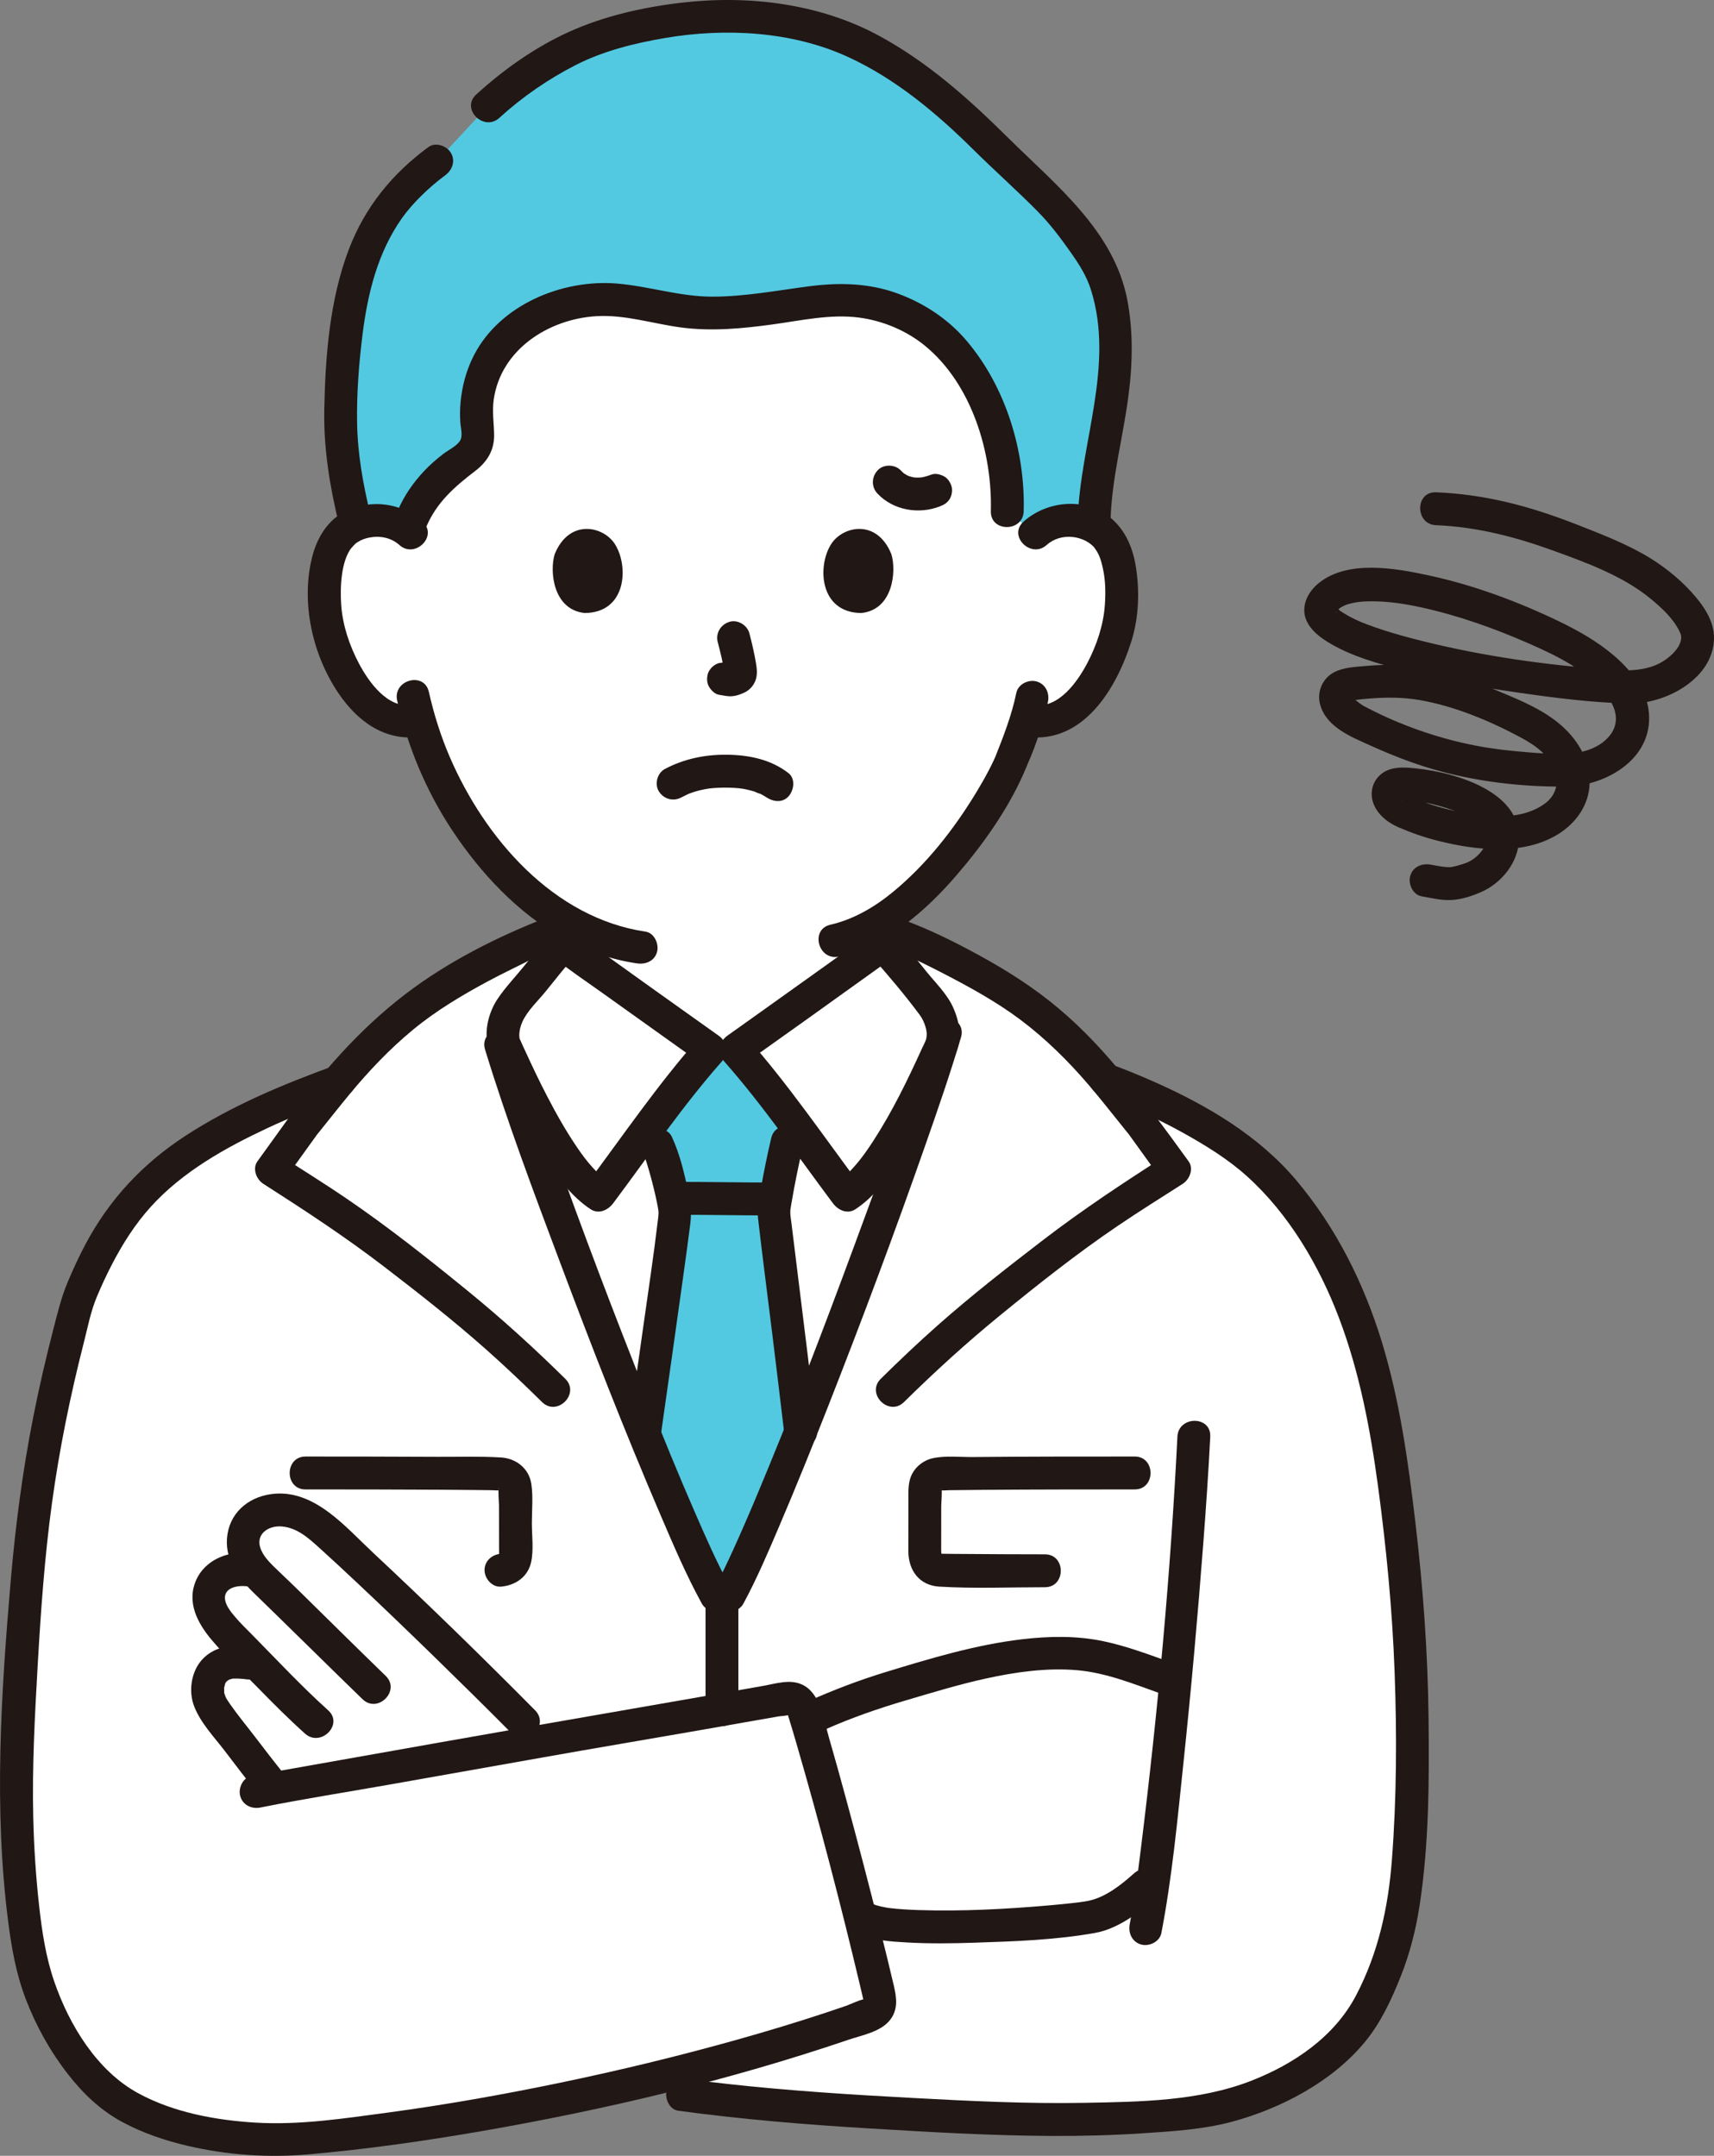 <svg width="190" height="239" viewBox="0 0 190 239" fill="none" xmlns="http://www.w3.org/2000/svg">
<rect x="0" y="0" width="190" height="239" fill="#808080" stroke="none"/>
<g id="20953 1" clip-path="url(#clip0_195_171)">
<g id="c">
<g id="d">
<path id="Vector" d="M114.74 59.129C115.857 58.054 117.362 57.649 118.649 57.695C121.451 57.794 122.643 59.313 123.156 60.204C124.687 62.865 124.623 67.769 123.595 70.802C122.867 72.951 121.674 76.238 118.799 78.595C117.614 79.566 115.871 80.206 114.203 79.924C114.203 79.924 114.043 79.897 113.762 79.85C113.233 81.601 112.58 83.317 112.181 84.149C111.084 87.132 105.326 97.135 97.865 101.944V104.704C97.154 105.281 82.663 115.603 81.565 116.383H78.732C77.633 115.603 63.144 105.281 62.433 104.704V101.904C59.53 100.135 56.85 97.681 54.274 94.592C50.133 89.625 47.774 84.276 46.472 79.843C44.695 80.302 42.773 79.64 41.499 78.595C38.624 76.238 37.431 72.951 36.703 70.802C35.675 67.769 35.61 62.865 37.142 60.204C37.656 59.313 38.848 57.794 41.649 57.695C42.937 57.649 44.442 58.054 45.558 59.129C45.558 59.129 40.348 28.343 80.149 28.343C121.037 28.343 114.74 59.129 114.74 59.129Z" fill="white"/>
<path id="Vector_2" d="M64.686 141.716C60.743 131.299 57.197 121.343 55.526 115.874H55.938C55.39 114.394 56.099 112.342 57.062 111.224C58.699 109.325 60.761 106.579 62.434 104.704C63.144 105.281 77.635 115.603 78.733 116.383H81.566C82.665 115.603 97.155 105.281 97.865 104.704C99.538 106.579 101.6 109.325 103.237 111.224C104.2 112.342 104.909 114.394 104.363 115.874C99.98 130.05 85.856 167.598 80.832 176.867L79.37 176.86C76.299 171.282 70.117 156.062 64.686 141.716Z" fill="white"/>
<path id="Vector_3" d="M94.852 210.625C93.036 203.542 90.857 195.437 89.415 190.673C94.899 188.152 97.639 187.409 102.955 185.872C107.339 184.604 112.022 183.278 118.063 183.277C122.081 183.277 126.379 185.02 129.361 186.07C129.361 186.07 129.693 186.187 130.261 186.388C129.499 194.553 128.643 202.509 127.869 208.188L126.985 208.983C126.985 208.983 123.636 212.001 121.156 212.484C117.494 213.197 99.469 214.466 96.139 212.773C96.139 212.773 95.826 212.613 95.291 212.343C95.148 211.779 95.001 211.205 94.852 210.624V210.625Z" fill="white"/>
<path id="Vector_4" d="M155.367 171.294C154.14 160.523 152.757 149.657 147.647 139.972C145.963 136.803 143.931 133.791 141.526 131.129C138.989 128.298 136.295 126.467 133.048 124.576C129.736 122.64 126.207 121.052 122.569 119.705C120.085 116.728 117.413 113.921 113.331 110.96C110.558 108.949 105.334 106.169 101.413 104.336C101.413 104.336 100.179 104.897 98.637 105.599C100.141 107.378 101.843 109.609 103.236 111.225C104.199 112.343 104.908 114.395 104.36 115.875L104.282 116.133C99.808 130.505 85.825 167.655 80.832 176.867L79.369 176.86C76.362 171.399 70.371 156.692 65.025 142.613C60.947 131.874 57.244 121.5 55.524 115.874H55.937C55.389 114.394 56.098 112.342 57.061 111.224C58.394 109.676 60.011 107.566 61.465 105.83C60.084 105.03 58.883 104.335 58.883 104.335C54.962 106.168 49.738 108.949 46.965 110.959C42.797 113.982 40.098 116.845 37.569 119.893C30.108 122.59 24.951 125.047 20.096 128.418C14.756 132.105 11.521 136.959 8.72 143.911C3.898 161.282 2.984 172.088 2.106 189.268C1.745 196.159 1.481 204.833 3.02 215.169C3.766 220.132 6.158 226.156 10.861 231.023C16.152 236.48 27.78 237.528 32.626 237.142C43.124 236.325 55.943 234.233 68.476 231.367C72.75 231.887 75.652 232.239 75.652 232.239C83.372 233.299 91.91 233.914 100.039 234.348C111.102 234.938 120.578 235.468 132.338 234.179C139.83 233.36 148.392 228.433 151.314 223.204C154.885 216.807 155.895 211.543 156.292 203.23C156.809 192.581 156.569 181.883 155.366 171.294H155.367ZM30.417 198.246C30.071 197.814 29.849 197.536 29.849 197.536C28.084 195.33 26.603 193.312 24.702 190.866C24.104 190.096 23.472 189.321 23.169 188.394C22.867 187.467 23.03 186.017 23.681 185.291C24.912 183.919 26.528 184.184 28.725 184.574C26.597 182.307 24.343 180.606 23.384 178.417C22.84 177.175 23.213 175.918 23.857 175.185C24.668 174.262 26.612 173.415 28.632 174.498C28.089 173.911 27.634 173.319 27.327 172.668C26.609 171.141 26.967 169.555 27.891 168.529C28.686 167.647 30.227 167.286 31.518 167.426C32.886 167.574 34.408 168.28 35.61 169.347C36.454 170.095 37.398 170.953 38.414 171.889C44.553 177.552 53.284 186.104 58.028 190.897C58.028 190.897 58.886 191.775 60.089 193.007C48.193 195.077 36.086 197.194 30.416 198.245L30.417 198.246ZM127.868 208.189C127.312 208.69 126.985 208.984 126.985 208.984C126.985 208.984 123.635 212.002 121.155 212.485C117.493 213.198 99.468 214.467 96.138 212.774C96.138 212.774 95.825 212.614 95.291 212.344C95.148 211.78 95.001 211.206 94.852 210.625C93.036 203.541 90.857 195.436 89.415 190.674C94.899 188.153 97.639 187.409 102.955 185.872C107.339 184.603 112.022 183.278 118.063 183.277C122.081 183.277 126.379 185.019 129.361 186.07C129.361 186.07 129.693 186.187 130.261 186.387C129.499 194.552 128.642 202.508 127.869 208.187L127.868 208.189Z" fill="white"/>
<path id="Vector_5" d="M38.414 171.891C37.398 170.954 36.454 170.097 35.61 169.348C34.408 168.281 32.886 167.574 31.518 167.426C30.227 167.286 28.686 167.647 27.891 168.529C26.966 169.556 26.609 171.142 27.327 172.669C28.021 174.144 29.454 175.309 31.018 176.829C28.343 172.731 24.992 173.895 23.857 175.186C23.213 175.919 22.84 177.176 23.384 178.418C24.343 180.607 26.597 182.308 28.725 184.575C26.529 184.185 24.912 183.92 23.681 185.293C23.03 186.018 22.867 187.468 23.169 188.396C23.472 189.323 24.104 190.098 24.702 190.867C26.603 193.313 28.084 195.332 29.849 197.538L30.417 198.247C36.087 197.197 48.194 195.08 60.09 193.009C58.886 191.778 58.029 190.899 58.029 190.899C53.284 186.106 44.553 177.555 38.415 171.892L38.414 171.891Z" fill="white"/>
<g id="e">
<path id="Vector_6" d="M54.071 11.773C57.053 9.021 61.808 5.893 65.02 4.679C75.909 0.563 88.797 0.769 97.638 6.185C106.586 11.666 107.701 14.29 115.475 21.344C117.657 23.323 119.359 25.749 121.037 28.171C123.797 32.156 123.959 38.368 123.364 43.182C122.737 48.256 121.266 53.233 121.29 58.359C120.626 57.999 119.765 57.735 118.649 57.695C117.362 57.65 115.857 58.054 114.741 59.129L111.657 56.671C111.806 52.141 110.772 47.593 108.62 43.321C107.417 40.933 105.834 38.595 103.415 36.714C100.995 34.834 97.652 33.442 94.047 33.292C92.289 33.219 90.534 33.438 88.807 33.684C84.598 34.283 80.299 35.049 76.063 34.553C73.243 34.222 70.569 33.34 67.715 33.215C63.041 33.011 58.509 34.967 55.941 37.713C53.373 40.459 52.576 43.875 52.875 47.152C52.956 48.038 53.102 48.969 52.584 49.779C52.183 50.406 51.431 50.882 50.747 51.375C47.916 53.413 45.96 56.042 45.228 58.839C44.156 57.981 42.814 57.654 41.65 57.695C40.772 57.726 40.051 57.897 39.461 58.143C38.156 52.982 37.6 49.12 37.8 44.383C38.394 30.327 40.895 23.354 48.417 17.875L54.073 11.774L54.071 11.773Z" fill="#52C9E0"/>
<path id="Vector_7" d="M74.58 136.607C74.738 135.403 74.825 134.656 74.822 134.502C74.798 133.117 73.487 128.153 72.898 126.936C72.898 126.936 72.581 126.074 72.115 124.803C74.621 121.476 77.286 118.013 78.733 116.382H81.566C82.967 117.962 85.513 121.263 87.95 124.493C87.532 125.779 87.246 126.659 87.246 126.659C86.813 128.466 85.779 133.598 85.779 134.369C85.779 134.778 87.378 147.183 88.737 158.723C85.521 166.783 82.609 173.59 80.834 176.867L79.372 176.86C77.553 173.557 74.643 166.872 71.445 158.99C72.755 149.73 74.056 140.622 74.581 136.606L74.58 136.607Z" fill="#52C9E0"/>
</g>
</g>
<g id="f">
<path id="Vector_8" d="M61.146 103.415C60.107 104.589 59.129 105.815 58.148 107.038C57.174 108.252 56.048 109.417 55.18 110.709C54.29 112.032 53.794 113.744 53.976 115.336C54.068 116.135 54.377 116.805 54.702 117.522C56.409 121.284 58.194 125.04 60.464 128.5C61.828 130.579 63.373 132.675 65.473 134.06C66.362 134.646 67.4 134.159 67.964 133.406C71.925 128.114 75.659 122.613 80.02 117.673C80.846 116.737 80.644 115.513 79.652 114.809C74.974 111.487 70.304 108.154 65.647 104.803C65.151 104.446 64.656 104.089 64.162 103.73C63.991 103.605 63.82 103.479 63.649 103.355C63.328 103.121 63.483 103.226 63.721 103.416C62.952 102.802 61.897 102.664 61.147 103.416C60.512 104.051 60.374 105.377 61.147 105.994C63.01 107.482 65.009 108.816 66.946 110.202C69.754 112.212 72.564 114.218 75.376 116.221C76.189 116.8 77.002 117.38 77.815 117.958L77.447 115.095C72.879 120.269 68.953 126.045 64.821 131.567L67.312 130.912C67.219 130.851 66.878 130.606 66.965 130.674C67.058 130.747 66.676 130.422 66.615 130.367C66.286 130.068 65.976 129.749 65.68 129.419C65.027 128.695 64.556 128.059 63.992 127.234C62.741 125.402 61.649 123.459 60.629 121.49C59.803 119.898 59.031 118.281 58.286 116.65C58.066 116.17 57.834 115.693 57.63 115.206C57.606 115.15 57.571 115.097 57.551 115.039C57.499 114.884 57.616 115.148 57.614 115.14C57.601 115.041 57.564 114.949 57.563 114.851C57.558 114.307 57.685 113.758 57.913 113.263C58.488 112.006 59.668 110.936 60.525 109.866C61.572 108.561 62.612 107.249 63.721 105.996C65.271 104.245 62.705 101.657 61.147 103.417L61.146 103.415Z" fill="#211715"/>
<path id="Vector_9" d="M96.578 105.993C98.426 108.081 100.29 110.273 101.95 112.513C102.257 112.928 102.474 113.402 102.61 113.898C102.681 114.159 102.73 114.411 102.729 114.68C102.729 114.838 102.659 115.32 102.76 115.015C102.632 115.402 102.407 115.783 102.239 116.154C100.636 119.688 98.931 123.203 96.819 126.464C96.22 127.389 95.612 128.261 94.954 129.036C94.617 129.433 94.264 129.818 93.887 130.178C93.403 130.638 93.409 130.634 92.989 130.911L95.479 131.565C91.347 126.044 87.421 120.267 82.854 115.093L82.485 117.957C87.221 114.593 91.95 111.22 96.664 107.825C97.499 107.223 98.349 106.635 99.153 105.993C99.922 105.379 99.793 104.055 99.153 103.414C98.393 102.653 97.35 102.798 96.579 103.414C97.177 102.936 96.576 103.408 96.32 103.595C95.899 103.902 95.475 104.208 95.052 104.513C93.823 105.399 92.592 106.281 91.36 107.163C88.584 109.15 85.805 111.133 83.026 113.114C82.233 113.678 81.442 114.244 80.648 114.807C79.656 115.512 79.454 116.736 80.279 117.671C84.641 122.612 88.375 128.112 92.336 133.405C92.901 134.159 93.929 134.651 94.826 134.059C96.678 132.837 98.072 131.065 99.323 129.259C100.694 127.28 101.871 125.167 102.97 123.027C103.83 121.352 104.632 119.65 105.41 117.936C105.614 117.483 105.837 117.034 106.025 116.575C106.675 114.996 106.332 113.183 105.651 111.675C104.97 110.168 103.676 108.933 102.646 107.652C101.498 106.225 100.367 104.784 99.154 103.412C97.596 101.653 95.03 104.24 96.58 105.991L96.578 105.993Z" fill="#211715"/>
<path id="Vector_10" d="M85.35 131.098C81.95 131.097 78.55 131.027 75.149 131.026C74.197 131.026 73.284 131.865 73.329 132.849C73.373 133.834 74.129 134.672 75.149 134.673C78.55 134.675 81.95 134.744 85.35 134.745C86.302 134.745 87.215 133.906 87.171 132.922C87.127 131.937 86.371 131.098 85.35 131.098Z" fill="#211715"/>
<path id="Vector_11" d="M85.49 126.174C85.046 128.05 84.669 129.945 84.326 131.842C84.13 132.924 83.905 133.977 84.031 135.073C84.522 139.34 85.081 143.599 85.605 147.863C86.05 151.483 86.489 155.105 86.916 158.728C87.031 159.706 87.67 160.552 88.736 160.552C89.63 160.552 90.672 159.713 90.556 158.728C89.861 152.825 89.132 146.925 88.401 141.027C88.176 139.21 87.947 137.394 87.73 135.576C87.686 135.208 87.616 134.83 87.605 134.458C87.602 134.352 87.617 134.245 87.614 134.14C87.606 133.845 87.549 134.511 87.612 134.14C87.648 133.923 87.68 133.706 87.717 133.488C88.076 131.363 88.503 129.24 89 127.143C89.541 124.861 86.031 123.887 85.489 126.174L85.49 126.174Z" fill="#211715"/>
<path id="Vector_12" d="M71.326 127.857C71.452 128.128 71.21 127.522 71.334 127.877C71.387 128.031 71.445 128.182 71.498 128.335C71.65 128.781 71.787 129.233 71.919 129.686C72.199 130.652 72.452 131.626 72.672 132.607C72.762 133.01 72.848 133.414 72.921 133.821C72.951 133.991 72.982 134.162 73.004 134.333C72.955 133.96 73.007 134.354 73.002 134.502C72.991 134.788 72.951 135.073 72.917 135.357C72.462 139.186 71.834 143.346 71.257 147.432C70.755 150.984 70.251 154.535 69.748 158.087C69.61 159.061 69.986 160.046 71.019 160.33C71.872 160.565 73.119 160.038 73.258 159.057C74.107 153.061 74.966 147.066 75.796 141.068C76.048 139.242 76.305 137.416 76.53 135.587C76.671 134.439 76.553 133.418 76.318 132.271C75.888 130.169 75.376 127.97 74.469 126.016C74.055 125.124 72.77 124.898 71.978 125.362C71.065 125.898 70.909 126.961 71.326 127.857L71.326 127.857Z" fill="#211715"/>
<path id="Vector_13" d="M125.698 207.695C124.371 208.883 122.612 210.318 120.671 210.727C120.409 210.782 120.143 210.817 119.878 210.858C119.803 210.87 119.727 210.879 119.652 210.89C119.407 210.925 120.027 210.842 119.77 210.874C119.569 210.898 119.368 210.925 119.166 210.949C118.232 211.058 117.295 211.148 116.358 211.23C111.525 211.65 106.64 211.915 101.79 211.755C100.696 211.718 99.603 211.655 98.517 211.523C98.242 211.49 98.835 211.572 98.573 211.53C98.462 211.512 98.349 211.496 98.238 211.476C98.034 211.44 97.832 211.401 97.631 211.354C97.457 211.313 97.287 211.259 97.115 211.213C97.055 211.197 96.995 211.163 96.935 211.151C96.632 211.089 97.335 211.335 97.058 211.2C96.175 210.769 95.09 210.959 94.568 211.854C94.1 212.655 94.333 213.916 95.221 214.35C96.857 215.147 98.785 215.247 100.573 215.349C103.07 215.491 105.577 215.454 108.075 215.371C112.489 215.226 117.034 215.069 121.393 214.289C123.967 213.828 126.364 211.984 128.273 210.274C130.023 208.706 127.441 206.134 125.699 207.695H125.698Z" fill="#211715"/>
<path id="Vector_14" d="M91.569 191.69C94.416 190.433 97.339 189.417 100.322 188.536C103.305 187.654 106.287 186.745 109.323 186.078C112.577 185.363 116.038 184.876 119.374 185.16C122.656 185.439 125.799 186.74 128.876 187.83C129.803 188.158 130.868 187.458 131.115 186.556C131.392 185.548 130.774 184.643 129.844 184.313C127.367 183.435 124.905 182.493 122.326 181.952C119.355 181.329 116.361 181.378 113.357 181.728C108.149 182.334 103.101 183.867 98.1 185.395C95.242 186.268 92.466 187.333 89.732 188.54C88.832 188.938 88.623 190.254 89.079 191.036C89.621 191.965 90.666 192.089 91.57 191.69L91.569 191.69Z" fill="#211715"/>
<path id="Vector_15" d="M59.316 189.609C53.428 183.664 47.431 177.817 41.319 172.104C38.332 169.311 34.953 165.233 30.452 165.599C27.869 165.808 25.656 167.399 25.219 170.071C24.781 172.743 26.362 174.875 28.18 176.64C32.195 180.537 36.168 184.478 40.184 188.376C41.868 190.01 44.445 187.434 42.758 185.797C39.583 182.714 36.435 179.603 33.282 176.498C32.485 175.713 31.675 174.946 30.87 174.172C30.167 173.496 29.367 172.777 28.96 171.868C28.194 170.158 29.683 169.09 31.258 169.229C33.022 169.385 34.319 170.623 35.566 171.752C36.893 172.954 38.205 174.172 39.509 175.399C42.419 178.133 45.294 180.902 48.154 183.688C51.038 186.5 53.907 189.326 56.742 192.188C58.394 193.857 60.968 191.277 59.316 189.609Z" fill="#211715"/>
<path id="Vector_16" d="M27.335 172.213C25.156 171.931 22.734 173.029 21.787 175.075C20.636 177.559 21.855 179.897 23.471 181.815C25.026 183.659 26.845 185.322 28.529 187.049C30.243 188.808 31.978 190.546 33.804 192.188C35.543 193.752 38.127 191.181 36.378 189.609C33.439 186.966 30.746 184.07 27.971 181.257C27.318 180.595 26.645 179.948 26.045 179.236C25.618 178.729 25.053 178.037 24.951 177.361C24.746 176.013 26.328 175.73 27.335 175.861C28.312 175.988 29.156 174.933 29.156 174.038C29.156 172.947 28.315 172.34 27.335 172.213Z" fill="#211715"/>
<path id="Vector_17" d="M27.404 182.535C25.579 182.296 23.694 182.57 22.393 184.002C21.175 185.344 20.877 187.525 21.533 189.194C22.257 191.038 23.728 192.553 24.918 194.113C26.121 195.692 27.323 197.274 28.562 198.826C29.176 199.596 30.495 199.468 31.136 198.826C31.895 198.065 31.752 197.019 31.136 196.247C30.217 195.095 29.373 193.994 28.482 192.825C27.501 191.536 26.428 190.247 25.524 188.954C25.338 188.688 25.118 188.365 25 188.107C24.975 188.053 24.915 187.853 24.88 187.759C24.769 187.449 24.866 187.87 24.854 187.663C24.845 187.514 24.848 187.368 24.846 187.219C24.84 186.896 24.817 187.256 24.854 187.074C24.884 186.926 24.923 186.786 24.964 186.641C24.897 186.873 24.955 186.649 25.021 186.534C25.162 186.292 24.706 186.86 25.1 186.44L25.237 186.311C25.127 186.388 25.122 186.393 25.225 186.325C25.32 186.254 25.565 186.134 25.321 186.238C25.451 186.183 25.592 186.157 25.727 186.117C25.907 186.063 25.511 186.107 25.847 186.096C26 186.091 26.153 186.084 26.306 186.088C26.674 186.094 27.038 186.135 27.402 186.183C28.378 186.312 29.223 185.253 29.223 184.36C29.223 183.268 28.381 182.665 27.402 182.536L27.404 182.535Z" fill="#211715"/>
<path id="Vector_18" d="M130.518 159.276C129.754 174.524 128.349 189.804 126.468 204.954C126.125 207.714 125.794 210.394 125.23 213.332C125.044 214.299 125.5 215.3 126.501 215.575C127.392 215.82 128.553 215.273 128.74 214.302C129.929 208.108 130.522 201.772 131.18 195.505C132.039 187.33 132.776 179.141 133.398 170.945C133.693 167.058 133.963 163.168 134.158 159.275C134.276 156.929 130.635 156.935 130.517 159.275L130.518 159.276Z" fill="#211715"/>
<path id="Vector_19" d="M28.866 200.386C33.72 199.417 38.623 198.651 43.497 197.788C49.091 196.798 54.685 195.81 60.278 194.814C65.96 193.803 71.653 192.849 77.338 191.857C80.34 191.334 83.342 190.807 86.343 190.278C86.544 190.243 87.401 190.21 87.492 190.083C87.383 190.235 87.149 189.487 87.337 190.126C87.397 190.332 87.465 190.537 87.528 190.742C87.783 191.57 88.029 192.401 88.271 193.233C90.858 202.12 93.193 211.1 95.334 220.105C95.428 220.499 95.52 220.894 95.612 221.289C95.654 221.47 95.688 221.653 95.737 221.831C95.852 222.249 95.703 221.552 95.849 221.656C95.686 221.539 94.058 222.281 93.848 222.353C93.043 222.631 92.235 222.903 91.426 223.17C88.203 224.234 84.953 225.215 81.686 226.132C75.187 227.957 68.621 229.543 62.013 230.915C55.706 232.223 49.356 233.351 42.972 234.209C38.161 234.855 33.224 235.611 28.359 235.322C23.944 235.059 19.251 234.205 15.313 232.059C10.756 229.577 7.677 224.506 6.02 219.698C5.082 216.979 4.661 214.176 4.342 211.327C3.979 208.082 3.765 204.82 3.687 201.556C3.549 195.83 3.863 190.109 4.191 184.394C4.53 178.486 4.953 172.572 5.751 166.706C6.573 160.674 7.794 154.706 9.3 148.811C9.724 147.15 10.059 145.389 10.719 143.806C11.239 142.557 11.812 141.327 12.436 140.126C13.622 137.843 15.013 135.662 16.745 133.754C20.259 129.883 25.02 127.226 29.706 125.035C32.433 123.761 35.238 122.674 38.067 121.649C38.99 121.314 39.613 120.409 39.338 119.406C39.093 118.512 38.027 117.795 37.099 118.132C31.354 120.215 25.672 122.586 20.534 125.934C15.788 129.027 12.08 133.007 9.427 138.03C8.724 139.359 8.099 140.726 7.514 142.111C6.802 143.794 6.379 145.559 5.923 147.327C5.091 150.549 4.338 153.791 3.693 157.056C2.511 163.034 1.719 169.08 1.196 175.15C0.118 187.675 -0.699 200.443 0.896 212.956C1.275 215.922 1.778 218.8 2.849 221.604C4.003 224.622 5.56 227.417 7.546 229.965C9.232 232.13 11.155 233.963 13.583 235.267C15.846 236.483 18.319 237.318 20.815 237.897C25.218 238.92 29.718 239.232 34.213 238.837C40.621 238.274 47.002 237.369 53.34 236.271C67.096 233.888 80.791 230.64 94.018 226.145C95.515 225.636 97.542 225.28 98.596 224.022C99.57 222.859 99.407 221.53 99.088 220.16C98.625 218.176 98.138 216.199 97.645 214.222C96.398 209.237 95.102 204.265 93.755 199.306C93.143 197.054 92.52 194.804 91.87 192.561C91.303 190.602 90.942 187.691 88.909 186.754C87.545 186.124 85.964 186.661 84.557 186.909C82.947 187.192 81.338 187.475 79.727 187.757C76.491 188.324 73.254 188.887 70.017 189.449C62.999 190.666 55.982 191.893 48.968 193.134C42.415 194.295 35.862 195.45 29.311 196.618C28.84 196.702 28.369 196.779 27.901 196.872C26.936 197.064 26.382 198.215 26.629 199.115C26.905 200.122 27.901 200.581 28.868 200.388L28.866 200.386Z" fill="#211715"/>
<path id="Vector_20" d="M122.067 121.455C125.16 122.607 128.178 123.941 131.067 125.545C133.591 126.946 136.092 128.474 138.244 130.415C142.867 134.585 146.225 140.298 148.42 146.081C150.705 152.099 151.908 158.47 152.765 164.831C153.682 171.65 154.344 178.504 154.596 185.382C154.851 192.31 154.822 199.298 154.293 206.214C153.891 211.472 152.778 216.533 150.316 221.228C147.923 225.795 143.428 228.836 138.707 230.678C132.913 232.939 126.435 233.008 120.293 233.125C113.889 233.247 107.489 232.923 101.096 232.581C94.318 232.221 87.542 231.787 80.793 231.048C79.24 230.878 77.687 230.693 76.138 230.482C75.165 230.35 74.184 230.717 73.9 231.756C73.667 232.606 74.19 233.865 75.171 233.998C82.186 234.954 89.241 235.536 96.306 235.96C103.06 236.367 109.829 236.765 116.596 236.797C119.964 236.813 123.331 236.723 126.692 236.501C129.979 236.282 133.338 236.086 136.533 235.23C141.995 233.767 147.698 230.773 151.334 226.338C153.096 224.19 154.282 221.609 155.3 219.039C156.286 216.55 156.945 213.952 157.355 211.307C158.409 204.495 158.434 197.466 158.36 190.587C158.282 183.276 157.752 176.001 156.894 168.742C156.1 162.033 155.169 155.292 153.193 148.814C151.199 142.277 148.111 136.095 143.699 130.855C139.547 125.924 133.867 122.574 128.041 119.978C126.395 119.245 124.725 118.568 123.036 117.939C122.114 117.595 121.041 118.322 120.797 119.212C120.517 120.233 121.143 121.111 122.068 121.455L122.067 121.455Z" fill="#211715"/>
<path id="Vector_21" d="M103.017 114.035C100.614 122.152 97.645 130.118 94.715 138.055C91.23 147.492 87.639 156.9 83.739 166.173C83.666 166.346 83.358 167.072 83.179 167.491C82.966 167.988 82.752 168.485 82.536 168.982C82.132 169.91 81.722 170.836 81.302 171.758C80.658 173.171 79.998 174.58 79.261 175.946L80.832 175.043L79.37 175.036L80.942 175.939C79.446 173.213 78.198 170.345 76.958 167.495C75.182 163.412 73.502 159.296 71.806 155.043C68.098 145.755 64.55 136.398 61.194 126.975C59.828 123.136 58.474 119.286 57.281 115.389C56.596 113.151 53.081 114.105 53.77 116.358C56.214 124.339 59.164 132.178 62.096 139.987C65.606 149.336 69.232 158.65 73.165 167.829C74.603 171.185 76.041 174.575 77.799 177.779C78.107 178.34 78.741 178.68 79.37 178.683L80.832 178.69C81.457 178.693 82.103 178.344 82.404 177.786C83.922 174.973 85.179 172.012 86.432 169.074C88.299 164.697 90.079 160.282 91.82 155.853C95.59 146.258 99.202 136.596 102.606 126.865C103.981 122.936 105.346 118.996 106.528 115.003C107.196 112.748 103.683 111.786 103.017 114.034V114.035Z" fill="#211715"/>
<path id="Vector_22" d="M125.783 161.475C119.801 161.475 113.819 161.476 107.838 161.531C106.41 161.544 104.776 161.356 103.375 161.668C102.445 161.875 101.576 162.52 101.126 163.367C100.631 164.299 100.7 165.322 100.698 166.343C100.696 168.207 100.694 170.072 100.691 171.936C100.689 174.068 101.884 175.763 104.12 175.897C107.998 176.131 111.946 175.963 115.831 175.964C118.174 175.964 118.178 172.318 115.831 172.317C112.769 172.317 109.706 172.299 106.644 172.275C105.926 172.269 105.207 172.27 104.489 172.255C104.088 172.247 104.153 172.128 104.249 172.319C104.427 172.67 104.331 172.057 104.332 171.937C104.333 170.263 104.336 168.59 104.338 166.917C104.338 166.719 104.466 165.068 104.356 165.004C104.616 165.155 103.718 165.143 104.311 165.221C104.598 165.259 104.929 165.211 105.218 165.208C106.507 165.189 107.796 165.178 109.084 165.168C112.017 165.146 114.95 165.135 117.883 165.129C120.516 165.124 123.149 165.122 125.783 165.122C128.125 165.122 128.129 161.475 125.783 161.475Z" fill="#211715"/>
<path id="Vector_23" d="M33.871 165.122C38.83 165.122 43.79 165.126 48.749 165.155C50.089 165.163 51.429 165.173 52.77 165.187C53.36 165.193 53.95 165.2 54.54 165.209C54.797 165.212 55.087 165.255 55.342 165.221C55.999 165.133 54.988 165.177 55.297 165.003C55.19 165.064 55.316 166.717 55.316 166.917C55.316 167.724 55.318 168.531 55.319 169.338C55.319 170.115 55.32 170.893 55.322 171.67C55.322 171.903 55.344 172.245 55.32 172.427C55.338 172.291 55.445 172.258 55.533 172.251C54.553 172.333 53.713 173.03 53.713 174.074C53.713 174.997 54.548 175.98 55.533 175.898C57.141 175.763 58.526 174.816 58.88 173.167C59.17 171.82 58.96 170.251 58.958 168.879C58.957 167.457 59.109 165.934 58.901 164.525C58.647 162.803 57.223 161.681 55.533 161.578C53.197 161.436 50.824 161.521 48.484 161.508C45.862 161.492 43.239 161.485 40.616 161.48C38.368 161.476 36.119 161.476 33.871 161.476C31.528 161.476 31.524 165.123 33.871 165.123V165.122Z" fill="#211715"/>
<path id="Vector_24" d="M81.85 189.545V176.871C81.85 175.885 81.014 175.047 80.03 175.047C79.046 175.047 78.21 175.882 78.21 176.871V189.545C78.21 190.53 79.046 191.368 80.03 191.368C81.014 191.368 81.85 190.534 81.85 189.545Z" fill="#211715"/>
<path id="Vector_25" d="M100.209 155.437C103.627 152.065 107.172 148.836 110.891 145.798C115.108 142.354 119.411 138.948 123.918 135.893C126.28 134.291 128.702 132.781 131.106 131.243C131.874 130.751 132.354 129.573 131.759 128.747C129.237 125.249 126.69 121.815 123.928 118.498C121.664 115.78 119.203 113.252 116.433 111.048C113.598 108.792 110.536 106.955 107.34 105.261C104.747 103.888 102.173 102.672 99.406 101.712C97.187 100.943 96.234 104.465 98.438 105.229C99.206 105.495 99.982 105.745 100.743 106.029C101.203 106.201 100.338 105.802 101.003 106.149C101.347 106.328 101.705 106.485 102.053 106.655C102.882 107.06 103.707 107.475 104.526 107.899C107.494 109.435 110.455 111.054 113.133 113.066C115.903 115.148 118.38 117.593 120.633 120.222C121.703 121.471 122.729 122.757 123.756 124.041C123.998 124.344 124.241 124.647 124.483 124.95C124.605 125.103 124.729 125.257 124.853 125.41C124.919 125.491 125.314 125.984 125.043 125.629C125.175 125.801 125.298 125.982 125.425 126.159C126.489 127.635 127.552 129.11 128.616 130.587L129.269 128.092C124.611 131.073 120.037 134.087 115.645 137.459C111.666 140.514 107.707 143.6 103.948 146.927C101.786 148.841 99.691 150.829 97.635 152.857C95.963 154.507 98.537 157.085 100.209 155.436V155.437Z" fill="#211715"/>
<path id="Vector_26" d="M62.663 152.858C59.178 149.42 55.561 146.133 51.765 143.043C47.42 139.505 42.995 135.991 38.361 132.84C35.952 131.202 33.482 129.662 31.029 128.092L31.682 130.588C32.623 129.282 33.564 127.976 34.505 126.671C34.699 126.402 34.892 126.132 35.087 125.863C35.139 125.792 35.188 125.718 35.242 125.647C35.279 125.599 35.332 125.544 35.164 125.758C35.316 125.563 35.476 125.372 35.63 125.179C36.673 123.881 37.703 122.573 38.764 121.291C40.902 118.711 43.202 116.286 45.789 114.151C48.35 112.039 51.184 110.351 54.1 108.781C55.81 107.859 57.574 107.049 59.294 106.148C59.847 105.858 59.118 106.195 59.621 105.994C59.878 105.891 60.136 105.794 60.393 105.695L61.596 105.228C62.513 104.873 63.147 104.002 62.867 102.985C62.627 102.108 61.55 101.354 60.629 101.712C55.123 103.845 49.609 106.634 44.907 110.234C39.836 114.117 35.527 119.049 31.797 124.223C30.71 125.731 29.624 127.239 28.538 128.747C27.946 129.568 28.426 130.752 29.191 131.242C33.75 134.16 38.241 137.101 42.541 140.398C46.403 143.36 50.234 146.366 53.877 149.597C56.004 151.483 58.064 153.441 60.088 155.437C61.759 157.085 64.335 154.508 62.662 152.858H62.663Z" fill="#211715"/>
<path id="Vector_27" d="M41.072 57.087C40.25 53.724 39.641 50.345 39.585 46.875C39.532 43.618 39.784 40.315 40.187 37.084C40.762 32.48 41.882 28.003 44.523 24.232C45.703 22.548 47.593 20.728 49.334 19.45C50.126 18.869 50.519 17.867 49.987 16.954C49.53 16.172 48.294 15.715 47.496 16.3C43.48 19.248 40.463 22.951 38.676 27.628C36.55 33.189 36.06 39.494 35.947 45.397C35.864 49.683 36.547 53.904 37.562 58.057C38.118 60.335 41.63 59.37 41.072 57.087Z" fill="#211715"/>
<path id="Vector_28" d="M112.66 76.821C112.142 79.345 111.187 81.746 110.31 83.964C110.226 84.175 110.471 83.599 110.373 83.815C110.342 83.884 110.314 83.954 110.282 84.022C110.222 84.151 110.163 84.282 110.102 84.41C109.93 84.774 109.748 85.133 109.561 85.489C109.14 86.293 108.687 87.081 108.216 87.857C105.726 91.96 102.69 95.838 98.972 98.897C96.92 100.585 94.61 101.926 92.039 102.521C89.758 103.05 90.723 106.567 93.007 106.038C98.266 104.821 102.644 100.978 106.078 96.979C108.941 93.647 111.62 89.89 113.424 85.862C113.541 85.6 113.653 85.337 113.761 85.072C113.809 84.956 114.025 84.449 113.818 84.928C114.108 84.26 114.392 83.591 114.647 82.909C115.271 81.243 115.811 79.534 116.169 77.789C116.367 76.826 115.89 75.819 114.898 75.546C113.997 75.299 112.858 75.851 112.659 76.82L112.66 76.821Z" fill="#211715"/>
<path id="Vector_29" d="M44.028 77.668C45.18 82.761 47.242 87.7 50.127 92.053C53.259 96.779 57.377 101.202 62.364 103.983C64.917 105.407 67.706 106.374 70.596 106.802C71.567 106.946 72.552 106.56 72.835 105.529C73.071 104.669 72.542 103.431 71.564 103.286C61.348 101.771 53.723 92.932 49.824 83.847C48.837 81.547 48.09 79.139 47.538 76.699C47.021 74.411 43.51 75.379 44.027 77.668L44.028 77.668Z" fill="#211715"/>
<path id="Vector_30" d="M116.027 60.418C117.625 58.975 120.228 59.364 121.394 60.801C121.136 60.483 121.481 60.949 121.522 61.019C121.622 61.182 121.73 61.361 121.805 61.528C122.047 62.062 122.185 62.663 122.301 63.235C122.555 64.486 122.564 65.794 122.476 67.064C122.321 69.285 121.581 71.494 120.555 73.463C119.482 75.525 117.398 78.531 114.687 78.166C113.714 78.034 112.733 78.4 112.448 79.439C112.215 80.289 112.738 81.55 113.719 81.682C120.078 82.54 123.777 76.328 125.424 71.062C126.248 68.424 126.343 65.51 125.907 62.795C125.545 60.542 124.588 58.408 122.679 57.077C119.889 55.131 115.907 55.621 113.452 57.838C111.708 59.412 114.289 61.985 116.026 60.417L116.027 60.418Z" fill="#211715"/>
<path id="Vector_31" d="M46.846 57.84C44.525 55.745 41.18 55.307 38.361 56.649C36.327 57.617 35.135 59.632 34.602 61.752C33.335 66.788 34.625 72.579 37.514 76.847C39.632 79.974 42.662 82.211 46.579 81.683C47.555 81.552 48.086 80.298 47.85 79.44C47.561 78.386 46.59 78.035 45.611 78.167C42.946 78.526 40.88 75.611 39.804 73.583C38.744 71.585 37.98 69.328 37.822 67.065C37.681 65.036 37.826 62.209 38.953 60.74C38.827 60.905 39.201 60.473 39.244 60.428C39.477 60.188 39.428 60.241 39.625 60.114C40.042 59.845 40.46 59.688 40.951 59.594C42.125 59.368 43.369 59.605 44.271 60.42C46.008 61.987 48.591 59.416 46.846 57.841V57.84Z" fill="#211715"/>
<path id="Vector_32" d="M79.564 71.188C79.859 72.318 80.144 73.466 80.314 74.624L80.248 74.139C80.269 74.298 80.277 74.454 80.261 74.614L80.327 74.129C80.315 74.203 80.299 74.272 80.274 74.342L80.458 73.907C80.436 73.957 80.413 73.999 80.383 74.044L80.667 73.675C80.632 73.718 80.598 73.751 80.555 73.786L80.924 73.501C80.837 73.557 80.745 73.602 80.652 73.645L81.087 73.462C80.937 73.524 80.788 73.57 80.628 73.595L81.112 73.53C80.968 73.547 80.827 73.546 80.682 73.529L81.166 73.595C81.004 73.572 80.845 73.532 80.683 73.51C80.441 73.434 80.199 73.424 79.957 73.478C79.715 73.488 79.489 73.56 79.281 73.694C78.903 73.915 78.543 74.349 78.444 74.784C78.338 75.25 78.361 75.775 78.628 76.189C78.864 76.556 79.261 76.965 79.715 77.027C80.09 77.078 80.453 77.173 80.834 77.189C81.421 77.215 81.966 77.034 82.489 76.794C83.137 76.496 83.644 75.909 83.816 75.209C83.963 74.617 83.9 74.103 83.799 73.509C83.613 72.402 83.357 71.305 83.073 70.219C82.832 69.296 81.761 68.644 80.834 68.945C79.886 69.252 79.303 70.2 79.563 71.188L79.564 71.188Z" fill="#211715"/>
<path id="Vector_33" d="M61.487 61.44C60.914 63.304 61.288 67.594 64.814 67.96C69.475 67.932 69.723 62.745 68.154 60.307C66.87 58.31 63.093 57.48 61.488 61.441L61.487 61.44Z" fill="#211715"/>
<path id="Vector_34" d="M98.811 61.44C99.384 63.304 99.011 67.594 95.485 67.96C90.824 67.931 90.575 62.745 92.144 60.307C93.429 58.31 97.206 57.479 98.811 61.44Z" fill="#211715"/>
<path id="Vector_35" d="M55.358 13.063C57.892 10.747 60.796 8.752 63.853 7.193C66.909 5.634 70.368 4.785 73.718 4.213C80.384 3.077 87.758 3.454 93.978 6.301C99.256 8.718 103.816 12.54 107.909 16.598C110.25 18.919 112.732 21.11 115.044 23.456C116.408 24.839 117.572 26.388 118.687 27.974C119.619 29.296 120.449 30.586 120.937 32.14C123.579 40.548 119.739 49.126 119.47 57.57C119.395 59.918 123.036 59.915 123.111 57.57C123.252 53.111 124.408 48.788 125.024 44.387C125.541 40.694 125.667 36.957 124.969 33.276C123.509 25.581 116.992 20.474 111.736 15.263C107.363 10.929 102.8 6.847 97.338 3.909C90.754 0.369 82.923 -0.558 75.571 0.297C71.315 0.793 67.014 1.755 63.094 3.525C59.346 5.217 55.814 7.716 52.784 10.484C51.05 12.069 53.63 14.643 55.358 13.063Z" fill="#211715"/>
<path id="Vector_36" d="M47.259 58.391C48.422 55.674 50.399 53.955 52.69 52.203C54.013 51.191 54.801 49.907 54.774 48.197C54.754 46.885 54.542 45.611 54.73 44.296C55.522 38.751 60.804 35.374 66.093 35.054C69.284 34.861 72.338 35.881 75.47 36.3C78.879 36.757 82.275 36.426 85.664 35.964C88.787 35.538 92.019 34.798 95.182 35.202C97.818 35.538 100.462 36.635 102.523 38.322C107.719 42.575 110.009 50.159 109.837 56.671C109.775 59.019 113.416 59.017 113.478 56.671C113.654 50.01 111.504 42.928 107.171 37.803C105.133 35.391 102.465 33.628 99.515 32.542C96.329 31.368 93.002 31.307 89.672 31.741C86.117 32.206 82.574 32.884 78.976 32.889C75.378 32.893 71.984 31.74 68.424 31.438C62.355 30.924 55.438 33.766 52.546 39.369C51.709 40.992 51.24 42.723 51.06 44.536C50.983 45.309 50.977 46.088 51.031 46.863C51.074 47.477 51.341 48.362 50.974 48.897C50.567 49.493 49.671 49.909 49.109 50.344C48.367 50.919 47.658 51.533 47.015 52.218C45.82 53.492 44.804 54.942 44.116 56.551C43.729 57.455 43.847 58.506 44.769 59.046C45.536 59.495 46.87 59.302 47.26 58.392L47.259 58.391Z" fill="#211715"/>
<path id="Vector_37" d="M75.535 88.403C75.79 88.268 76.045 88.14 76.305 88.018C76.369 87.988 76.64 87.862 76.359 87.992C76.063 88.13 76.393 87.983 76.439 87.966C76.627 87.899 76.814 87.831 77.005 87.773C77.521 87.614 78.047 87.505 78.581 87.418C78.306 87.463 78.569 87.419 78.704 87.405C78.858 87.388 79.014 87.374 79.169 87.362C79.545 87.334 79.921 87.321 80.298 87.318C80.649 87.316 80.999 87.325 81.35 87.345C81.511 87.354 81.673 87.366 81.834 87.381C81.853 87.382 82.441 87.457 82.066 87.401C82.593 87.479 83.115 87.593 83.623 87.751C83.741 87.789 84.155 88.015 84.265 87.983C84.213 87.998 83.904 87.81 84.134 87.932C84.223 87.979 84.317 88.019 84.405 88.066C84.537 88.135 84.666 88.209 84.791 88.288C84.941 88.382 85.388 88.726 84.832 88.291C85.581 88.876 86.685 89.077 87.406 88.291C88.005 87.637 88.208 86.338 87.406 85.712C85.44 84.177 82.972 83.687 80.515 83.671C78.112 83.655 75.824 84.129 73.699 85.253C72.855 85.699 72.529 86.945 73.046 87.749C73.599 88.608 74.633 88.88 75.535 88.403Z" fill="#211715"/>
<path id="Vector_38" d="M97.278 54.73C99.038 56.583 101.856 57.051 104.201 56.134C104.657 55.957 105.033 55.734 105.289 55.296C105.517 54.906 105.614 54.329 105.472 53.891C105.33 53.45 105.057 53.025 104.636 52.802C104.229 52.586 103.682 52.443 103.234 52.618C102.796 52.789 102.345 52.909 101.879 52.972L102.363 52.907C101.935 52.958 101.508 52.961 101.08 52.906L101.564 52.971C101.193 52.918 100.835 52.823 100.487 52.683L100.922 52.866C100.595 52.727 100.292 52.553 100.007 52.341L100.376 52.626C100.189 52.48 100.016 52.322 99.853 52.151C99.195 51.459 97.932 51.437 97.278 52.151C96.598 52.894 96.577 53.992 97.278 54.73Z" fill="#211715"/>
<path id="Vector_39" d="M157.591 99.37C158.614 99.543 159.671 99.809 160.713 99.786C161.911 99.759 163.138 99.36 164.222 98.878C166.256 97.975 167.956 96.029 168.315 93.796C169.262 87.894 161.446 85.662 157.011 85.191C155.667 85.049 154.109 84.926 153.02 85.888C151.904 86.874 151.778 88.418 152.529 89.671C153.103 90.629 154.068 91.303 155.073 91.736C156.479 92.343 157.93 92.843 159.415 93.217C163.704 94.3 169.191 94.915 173.07 92.252C175.003 90.923 176.309 88.835 176.21 86.426C176.099 83.731 174.483 81.449 172.394 79.87C170.332 78.311 167.829 77.35 165.463 76.356C163.34 75.464 161.172 74.656 158.909 74.202C156.464 73.711 153.972 73.595 151.49 73.823C150.308 73.931 148.95 73.97 147.879 74.533C146.592 75.21 145.955 76.71 146.338 78.108C147.026 80.631 149.824 81.706 151.955 82.67C154.184 83.678 156.464 84.577 158.812 85.263C163.518 86.636 168.59 87.244 173.49 87.201C178.219 87.159 183.597 83.891 182.714 78.485C182.344 76.215 180.601 74.123 178.892 72.668C177.053 71.101 174.922 69.896 172.752 68.853C168.227 66.677 163.333 64.862 158.423 63.8C154.719 62.999 149.383 62.016 146.153 64.669C144.891 65.706 144.117 67.369 144.883 68.925C145.351 69.875 146.218 70.566 147.095 71.119C149.729 72.778 152.972 73.632 155.955 74.397C159.95 75.421 164.019 76.165 168.099 76.756C172.219 77.353 176.409 77.895 180.576 77.994C184.55 78.089 189.92 75.288 190 70.787C190.036 68.78 188.743 67 187.451 65.588C185.979 63.98 184.177 62.578 182.287 61.497C179.936 60.152 177.318 59.145 174.802 58.156C172.264 57.159 169.669 56.292 167.014 55.666C164.447 55.06 161.82 54.683 159.184 54.578C156.841 54.486 156.845 58.133 159.184 58.225C163.597 58.401 167.889 59.491 172.029 60.99C175.806 62.359 179.928 63.838 183.055 66.442C184.24 67.428 185.465 68.558 186.158 69.961C186.338 70.326 186.398 70.527 186.352 70.856C186.262 71.493 185.871 72.026 185.392 72.497C183.04 74.803 179.819 74.356 176.834 74.115C170.029 73.565 163.195 72.519 156.584 70.791C155.195 70.428 153.815 70.029 152.46 69.557C151.906 69.365 151.356 69.162 150.815 68.937C151.103 69.057 150.443 68.77 150.335 68.719C150.061 68.591 149.79 68.456 149.524 68.312C149.176 68.123 148.849 67.912 148.52 67.692C148.181 67.464 148.815 67.966 148.531 67.699C148.479 67.651 148.423 67.61 148.373 67.559C148.269 67.453 147.754 66.967 148.222 67.437C148.188 67.403 148.156 67.334 148.132 67.295C147.982 67.046 148.118 67.302 148.121 67.302C148.177 67.301 148.209 67.57 148.142 67.307C148.071 67.029 148.161 67.621 148.168 67.707C148.195 68.04 147.988 67.857 148.174 67.83C148.187 67.827 148.315 67.599 148.342 67.561C148.108 67.881 148.429 67.492 148.478 67.455C148.783 67.228 148.26 67.555 148.635 67.343C149.124 67.067 149.297 66.992 150.022 66.834C150.652 66.698 151.375 66.659 152.139 66.661C153.933 66.666 155.706 66.938 157.456 67.316C161.514 68.193 165.537 69.615 169.338 71.278C172.587 72.701 176.166 74.398 178.284 77.362C179.309 78.797 179.522 80.417 178.234 81.791C177.172 82.923 175.531 83.451 174.014 83.536C171.958 83.651 169.827 83.449 167.779 83.257C165.918 83.082 164.072 82.797 162.248 82.383C158.4 81.51 154.591 80.102 151.111 78.234C150.873 78.105 149.751 77.254 149.858 77.196C149.873 77.188 149.599 77.907 149.522 77.766C149.519 77.761 150.102 77.631 150.167 77.621C150.71 77.531 151.264 77.485 151.813 77.441C153.669 77.289 155.567 77.293 157.406 77.617C161.27 78.296 165.16 79.922 168.604 81.773C170.202 82.632 171.857 83.795 172.407 85.623C172.833 87.038 172.347 88.294 171.234 89.101C168.418 91.139 164.197 90.574 161.053 89.859C159.993 89.618 158.946 89.316 157.92 88.955C157.478 88.799 157.023 88.648 156.596 88.452C156.567 88.438 155.667 87.832 155.675 87.829C155.638 87.841 155.559 88.421 155.544 88.458C155.321 89.04 155.147 88.562 155.641 88.743C156.068 88.901 156.725 88.799 157.185 88.856C158.329 88.998 159.464 89.285 160.555 89.654C161.906 90.11 164.414 90.937 164.743 92.577C165.001 93.861 163.727 95.163 162.624 95.624C162.253 95.779 161.84 95.891 161.451 95.998C161.058 96.105 160.859 96.136 160.716 96.137C159.961 96.141 159.386 95.991 158.562 95.852C157.594 95.688 156.602 96.108 156.323 97.125C156.083 98 156.62 99.203 157.594 99.368L157.591 99.37Z" fill="#211715"/>
</g>
</g>
</g>
<defs>
<clipPath id="clip0_195_171">
<rect width="190" height="239" fill="white"/>
</clipPath>
</defs>
</svg>
